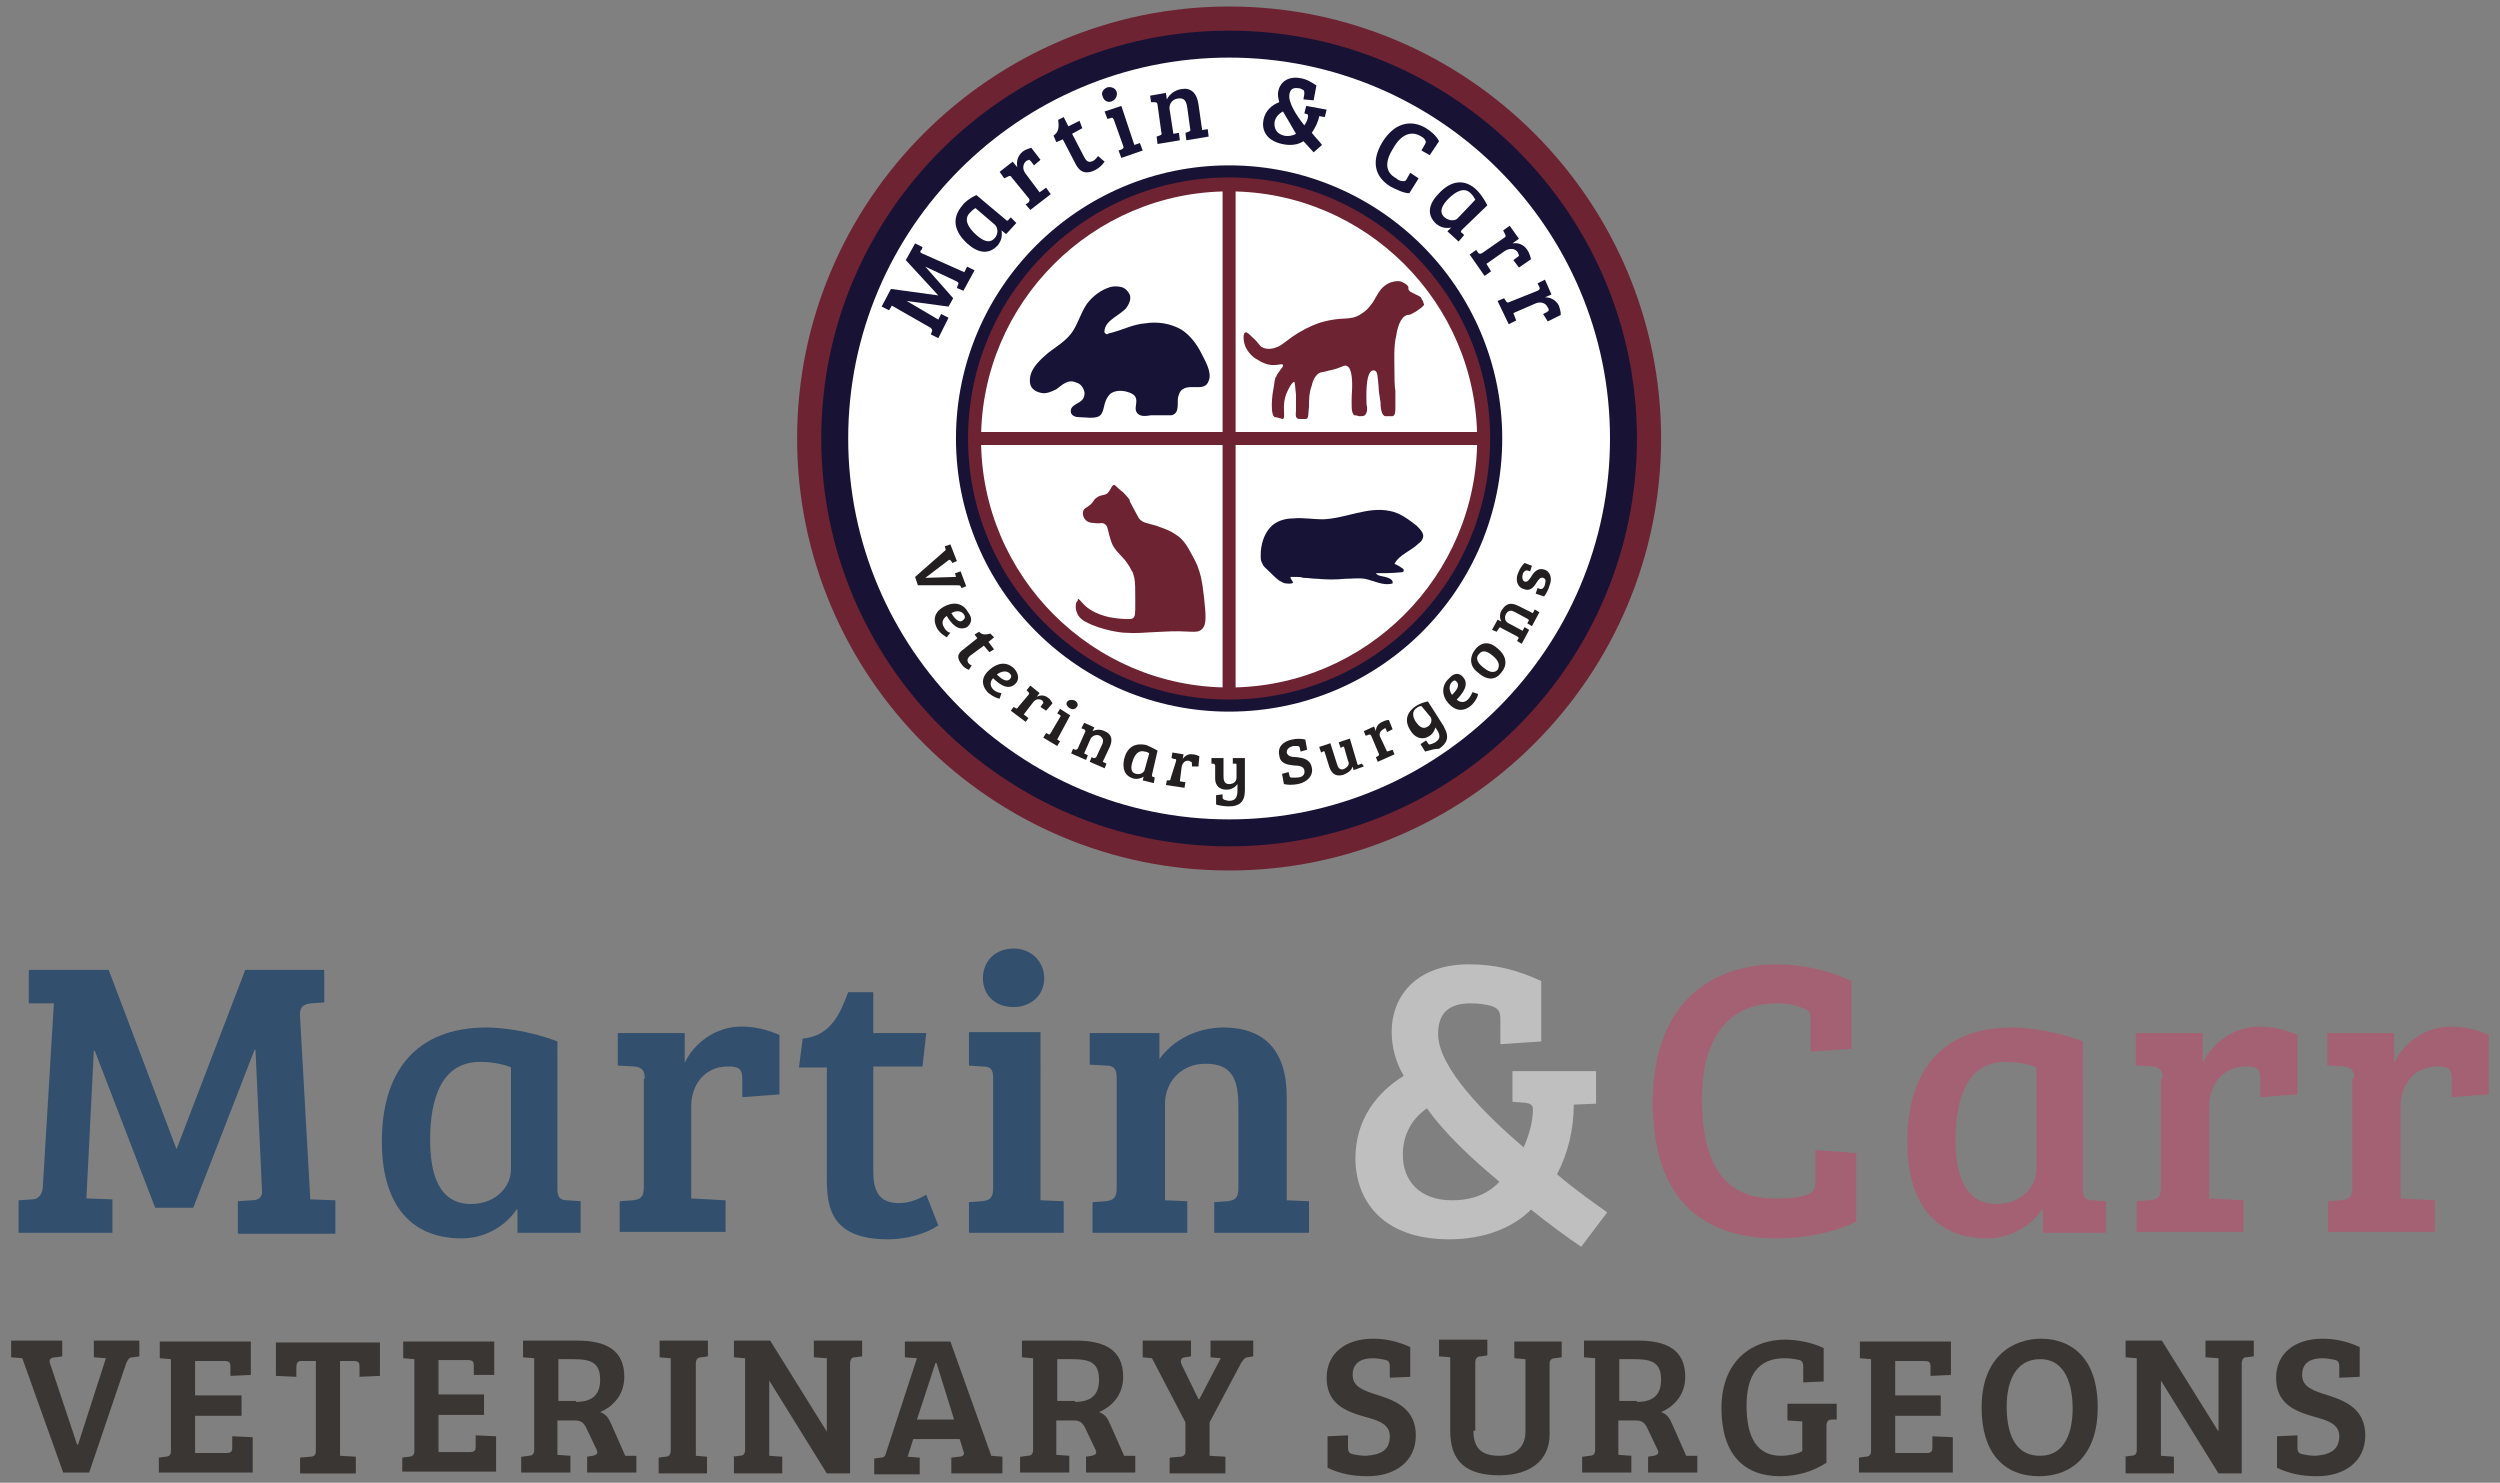 <?xml version="1.0" encoding="utf-8"?>
<!-- Generator: Adobe Illustrator 23.0.3, SVG Export Plug-In . SVG Version: 6.00 Build 0)  -->
<svg version="1.1" id="Layer_2" xmlns="http://www.w3.org/2000/svg" xmlns:xlink="http://www.w3.org/1999/xlink" x="0px" y="0px"
	 viewBox="0 0 269.1 159.6" style="enable-background:new 0 0 269.1 159.6;" xml:space="preserve">
<rect x="0" y="0" width="269.1" height="159.6" fill="#808080" stroke="none"/>
<style type="text/css">
	.st0{fill:#181335;}
	.st1{fill:#FFFFFF;}
	.st2{fill:#6D2332;}
	.st3{fill:#324F6D;}
	.st4{fill:#BFBFBF;}
	.st5{fill:#A46174;}
	.st6{fill:#3A3634;}
	.st7{fill:#161337;}
	.st8{fill:#231F20;}
</style>
<g>
	<g>
		<path class="st3" d="M19,123.7L19,123.7l7.4-19.3h8.5v3.5l-1.4,0.1c-0.8,0.1-1.3,0.3-1.2,1.5l1.1,19.6l2.7,0.1v3.6H25.6v-3.5
			l1.5-0.1c0.7,0,1.2-0.3,1.1-1.1L27.5,113h-0.1L20.8,130h-4.1l-6.5-16.9h-0.1L9.3,129l2.8,0.1v3.6H2v-3.5l1.5-0.1
			c0.6,0,1-0.5,1.1-1.2l1.2-19.9L3.1,108v-3.6h8.6L19,123.7z"/>
		<path class="st3" d="M60,128c0,0.9,0.3,1.2,1.1,1.2l1.4,0.1v3.4h-6.8v-2.5l-0.1,0c-1.3,1.9-3.5,3.1-5.9,3.1c-6,0-8.6-4.3-8.6-10.4
			c0-7.5,3.6-12.3,11.3-12.3c1.4,0,4.5,0.3,7.6,1.5V128z M55,114.9c-0.6-0.3-2-0.6-3.3-0.6c-4.1,0-5.4,3.8-5.4,8.4
			c0,3.6,0.9,6.9,4.4,6.9c2.7,0,4.3-1.9,4.3-3.7V114.9z"/>
		<path class="st3" d="M69.4,116.1c0-0.9-0.3-1.2-1.1-1.3l-1.8-0.1v-3.5h7.2v3.2c1-2.1,3.3-3.9,6.1-3.9c1.4,0,2.7,0.3,4.1,0.9v6.4
			l-4,0.3v-2c0-0.5-0.1-0.9-0.4-1.1c-0.4-0.2-0.7-0.2-1.2-0.2c-2.3,0-3.9,1.8-3.9,4.3v9.9l3.7,0.2v3.4H66.7v-3.3l1.4-0.1
			c0.8-0.1,1.2-0.3,1.2-1.4V116.1z"/>
		<path class="st3" d="M94,106.7v4.5h5.7l-0.4,3.6H94v11.3c0,2.6,1,3.4,2.8,3.4c1.2,0,2.2-0.5,2.9-0.9l1.3,3.3
			c-1.3,0.9-3.4,1.5-5.4,1.5c-6.7,0-6.6-4.1-6.6-7.1v-11.4h-3l0.4-3.1c3-0.3,4-2.6,4.9-5H94z"/>
		<path class="st3" d="M112.1,129.2l2.4,0.1v3.4h-10.2v-3.3l1.4-0.1c0.8-0.1,1.2-0.3,1.2-1.4v-11.9c0-0.9-0.3-1.2-1.1-1.2l-1.5-0.1
			v-3.6h7.7V129.2z M109.1,102.1c1.9,0,3.3,1.4,3.3,3.2c0,1.8-1.4,3.1-3.3,3.1c-2,0-3.3-1.3-3.3-3.1
			C105.8,103.5,107.1,102.1,109.1,102.1z"/>
		<path class="st3" d="M117.6,111.2h7.2v2.8c1.5-2.1,4.1-3.4,6.9-3.4c4.3,0,6.8,2.4,6.8,7.4v11.2l2.4,0.1v3.4h-10.2v-3.3l1.4-0.1
			c0.8-0.1,1.2-0.3,1.2-1.4v-8.8c0-2.8-0.6-4.6-3.5-4.6c-2.8,0-4.4,2.1-4.4,4.3v10.4l2.4,0.1v3.4h-10.2v-3.3l1.4-0.1
			c0.8-0.1,1.2-0.3,1.2-1.4v-11.9c0-0.9-0.3-1.3-1.1-1.3l-1.8-0.1V111.2z"/>
		<path class="st4" d="M165,119.4c0-0.5-0.3-0.6-0.8-0.7l-1.4-0.1v-3.3h9v3.5l-2.4,0.1c0,2.6-0.6,5.2-1.8,7.5
			c2.1,1.8,4.3,3.3,5.4,4.1l-2.8,3.7c-1.5-1-3.4-2.4-5.4-4c-2,2-5.1,3.2-8.8,3.2c-7.4,0-10.1-4.4-10.1-8.7c0-4.2,2.3-7.1,5.2-8.9
			c-0.9-1.5-1.3-3.2-1.3-4.7c0-4.2,3-7.3,8.3-7.3c2.9,0,5.2,0.6,7.8,1.8v6.5l-4.4,0.3v-2.6c0-0.8-0.1-1.2-0.9-1.5
			c-0.7-0.2-1.5-0.3-2.3-0.3c-2.4,0-3.5,1.1-3.5,3.3c0,3.6,5,8.6,9.2,12.2C164.6,122.2,165,120.7,165,119.4z M153.6,119.3
			c-1.6,1.1-2.6,2.8-2.6,5c0,2.8,1.8,4.9,5.3,4.9c2.2,0,3.9-0.7,5.1-2C158.5,124.8,155.5,122,153.6,119.3z"/>
		<path class="st5" d="M191.3,108c-5.4,0-8.1,3.9-8.1,10.3c0,6.7,2.2,10.9,8.2,10.7c1.2,0,2.3-0.1,3.1-0.4c0.8-0.3,0.9-0.6,0.9-1.4
			v-3.4l4.4,0.3v7.4c-2.4,1.2-5.7,1.8-8.5,1.8c-8.7,0-13.4-4.9-13.4-14.6c0-11.2,6.8-14.9,13.4-14.9c2.5,0,5.5,0.6,8,1.8v7.3
			l-4.4,0.3v-3.3c0-0.8-0.1-1.2-0.9-1.4C193.2,108.1,192.1,108,191.3,108z"/>
		<path class="st5" d="M224.2,128c0,0.9,0.3,1.2,1.1,1.2l1.4,0.1v3.4h-6.8v-2.5l-0.1,0c-1.3,1.9-3.5,3.1-5.9,3.1
			c-6,0-8.6-4.3-8.6-10.4c0-7.5,3.6-12.3,11.3-12.3c1.4,0,4.5,0.3,7.6,1.5V128z M219.2,114.9c-0.6-0.3-2-0.6-3.3-0.6
			c-4.1,0-5.4,3.8-5.4,8.4c0,3.6,0.9,6.9,4.4,6.9c2.7,0,4.3-1.9,4.3-3.7V114.9z"/>
		<path class="st5" d="M232.8,116.1c0-0.9-0.3-1.2-1.1-1.3l-1.8-0.1v-3.5h7.2v3.2c1-2.1,3.3-3.9,6.1-3.9c1.4,0,2.7,0.3,4.1,0.9v6.4
			l-4,0.3v-2c0-0.5-0.1-0.9-0.4-1.1c-0.4-0.2-0.7-0.2-1.2-0.2c-2.3,0-3.9,1.8-3.9,4.3v9.9l3.7,0.2v3.4h-11.5v-3.3l1.4-0.1
			c0.8-0.1,1.2-0.3,1.2-1.4V116.1z"/>
		<path class="st5" d="M253.4,116.1c0-0.9-0.3-1.2-1.1-1.3l-1.8-0.1v-3.5h7.2v3.2c1-2.1,3.3-3.9,6.1-3.9c1.4,0,2.7,0.3,4.1,0.9v6.4
			l-4,0.3v-2c0-0.5-0.1-0.9-0.4-1.1c-0.4-0.2-0.7-0.2-1.2-0.2c-2.3,0-3.9,1.8-3.9,4.3v9.9l3.7,0.2v3.4h-11.5v-3.3l1.4-0.1
			c0.8-0.1,1.2-0.3,1.2-1.4V116.1z"/>
	</g>
	<g>
		<path class="st6" d="M8.3,155.5h0.1l3-9.3l-1.3-0.1v-1.8H15v1.7l-0.7,0.1c-0.4,0-0.5,0.2-0.7,0.6l-4,11.8H6.8l-4.4-12.3l-1.2-0.1
			v-1.8h5.5v1.7L6,146.1c-0.5,0-0.8,0.2-0.6,0.7L8.3,155.5z"/>
		<path class="st6" d="M17.1,158.6v-1.7l0.7-0.1c0.4,0,0.6-0.2,0.6-0.6v-9.9l-1.2-0.1v-1.8H27v3.6l-2.2,0.1v-0.9
			c0-0.4,0-0.7-0.6-0.7H21v3.7H26v2.2H21v4h3.4c0.6,0,0.6-0.3,0.6-0.7v-1.1l2.2,0.1v3.8H17.1z"/>
		<path class="st6" d="M34.1,146.5h-1.7c-0.4,0-0.5,0.3-0.5,0.7v1l-2.2-0.1v-3.6h11.2v3.6l-2.2,0.1v-1c0-0.4,0-0.7-0.6-0.7h-1.5
			v10.2l1.7,0.1v1.8h-6v-1.7l1.1-0.1c0.4,0,0.6-0.2,0.6-0.6V146.5z"/>
		<path class="st6" d="M43.3,158.6v-1.7l0.7-0.1c0.4,0,0.6-0.2,0.6-0.6v-9.9l-1.2-0.1v-1.8h9.8v3.6L51,148v-0.9c0-0.4,0-0.7-0.6-0.7
			h-3.2v3.7h4.9v2.2h-4.9v4h3.4c0.6,0,0.6-0.3,0.6-0.7v-1.1l2.2,0.1v3.8H43.3z"/>
		<path class="st6" d="M56.2,156.8l0.7-0.1c0.4,0,0.6-0.2,0.6-0.6v-9.9l-1.2-0.1v-1.8h5.8c3.1,0,5.1,1,5.1,3.9
			c0,2.1-1.4,3.3-2.6,3.8c0.6,0.2,0.9,0.6,1.2,1.3l1.5,3.4l1.2,0v1.8h-5.3v-1.7l0.6-0.1c0.5-0.1,0.6-0.3,0.4-0.7l-1-2.1
			c-0.3-0.7-0.6-1-1.3-1h-1.9v3.7l1.4,0.1v1.8h-5.3V156.8z M62,150.9c1.8,0,2.6-0.8,2.6-2.4c0-1.9-1.1-2.2-2.9-2.2h-1.6v4.5H62z"/>
		<path class="st6" d="M72.2,146.2l-1.2-0.1v-1.8h5.2v1.7l-0.7,0.1c-0.4,0-0.6,0.2-0.6,0.7v9.9l1.2,0.1v1.8h-5.2v-1.7l0.7-0.1
			c0.4,0,0.6-0.2,0.6-0.7V146.2z"/>
		<path class="st6" d="M78.8,156.8l0.8-0.1c0.4,0,0.6-0.2,0.6-0.6v-9.9l-1.2-0.1v-1.8h3.9l6.1,9.8h0v-7.9l-1.4-0.1v-1.8h5.2v1.7
			l-0.8,0.1c-0.3,0-0.5,0.2-0.5,0.7v11.8h-2.5l-6.2-10h0v8.1l1.4,0.1v1.8h-5.2V156.8z"/>
		<path class="st6" d="M98.7,146.2l-1.3-0.1v-1.7h4.9l4.4,12.3h0l1.2,0.1v1.8h-5.5v-1.7l0.8-0.1c0.4,0,0.7-0.2,0.5-0.6l-0.4-1.3h-5
			l-0.6,1.9l1.3,0.1v1.8h-4.9v-1.7l0.7-0.1c0.4,0,0.5-0.2,0.6-0.6L98.7,146.2z M98.7,152.8h4l-1.9-6.1h-0.1L98.7,152.8z"/>
		<path class="st6" d="M109.9,156.8l0.7-0.1c0.4,0,0.6-0.2,0.6-0.6v-9.9l-1.2-0.1v-1.8h5.8c3.1,0,5.1,1,5.1,3.9
			c0,2.1-1.4,3.3-2.6,3.8c0.6,0.2,0.9,0.6,1.2,1.3l1.5,3.4l1.2,0v1.8h-5.3v-1.7l0.6-0.1c0.5-0.1,0.6-0.3,0.4-0.7l-1-2.1
			c-0.3-0.7-0.6-1-1.3-1h-1.9v3.7l1.4,0.1v1.8h-5.3V156.8z M115.7,150.9c1.8,0,2.6-0.8,2.6-2.4c0-1.9-1.1-2.2-2.9-2.2h-1.6v4.5
			H115.7z"/>
		<path class="st6" d="M127.6,153.1l-3.6-6.9l-1-0.1v-1.8h5.2v1.7l-0.6,0.1c-0.5,0-0.6,0.4-0.4,0.8l1.8,3.7h0.1l2.3-4.4l-1.1-0.1
			v-1.8h4.6v1.7l-0.6,0.1c-0.3,0-0.5,0.3-0.7,0.6l-3.4,6.4v3.6l1.7,0.1v1.8h-6v-1.7l1.1-0.1c0.4,0,0.6-0.2,0.6-0.6V153.1z"/>
		<path class="st6" d="M149.6,154.6c0-1.3-1.2-1.7-2.7-2.1c-2.1-0.6-4.1-1.4-4.1-4.2c0-2.6,2-4.2,5-4.2c1.4,0,2.7,0.3,4,0.9v3.2
			l-2.2,0.1v-1.2c0-0.4-0.1-0.6-0.4-0.7c-0.4-0.1-1-0.2-1.4-0.2c-1.3,0-2.2,0.5-2.2,1.8c0,1.3,1.2,1.7,2.8,2.2c1.9,0.6,4,1.5,4,4.3
			c0,2.8-2.2,4.4-5.2,4.4c-1.7,0-3-0.3-4.3-0.9v-3.4l2.2-0.1v1.3c0,0.4,0.1,0.6,0.4,0.7c0.4,0.1,1,0.2,1.5,0.2
			C148.5,156.6,149.6,156.2,149.6,154.6z"/>
		<path class="st6" d="M158.6,154c0,2.1,1.1,2.7,2.8,2.7s2.8-0.9,2.8-2.6v-7.8l-1.2-0.1v-1.8h5.1v1.7l-0.7,0.1
			c-0.4,0-0.6,0.2-0.6,0.6v7.6c0,2.8-2.1,4.4-5.4,4.4c-3.5,0-5.3-1.4-5.3-4.8v-7.9l-1.2-0.1v-1.8h5.2v1.7l-0.7,0.1
			c-0.4,0-0.6,0.2-0.6,0.7V154z"/>
		<path class="st6" d="M170.4,156.8l0.7-0.1c0.4,0,0.6-0.2,0.6-0.6v-9.9l-1.2-0.1v-1.8h5.8c3.1,0,5.1,1,5.1,3.9
			c0,2.1-1.4,3.3-2.6,3.8c0.6,0.2,0.9,0.6,1.2,1.3l1.5,3.4l1.2,0v1.8h-5.3v-1.7l0.6-0.1c0.5-0.1,0.6-0.3,0.4-0.7l-1-2.1
			c-0.3-0.7-0.6-1-1.3-1h-1.9v3.7l1.4,0.1v1.8h-5.3V156.8z M176.2,150.9c1.8,0,2.6-0.8,2.6-2.4c0-1.9-1.1-2.2-2.9-2.2h-1.6v4.5
			H176.2z"/>
		<path class="st6" d="M196.5,157.5c-1.2,0.8-2.9,1.4-4.9,1.4c-3.9,0-6.3-2.4-6.3-7.3c0-5.5,3.7-7.4,6.8-7.4c1.4,0,2.9,0.3,4.2,0.9
			v3.6l-2.2,0.1v-1.7c0-0.4-0.1-0.6-0.4-0.7c-0.4-0.1-1-0.2-1.6-0.2c-2.9,0-4.1,1.9-4.1,5.1c0,3.4,1.1,5.4,3.7,5.4
			c0.8,0,1.8-0.2,2.3-0.5V153h0l-1.6-0.1v-1.8h5.3v1.7l-0.5,0c-0.4,0-0.6,0.2-0.6,0.7V157.5z"/>
		<path class="st6" d="M200.1,158.6v-1.7l0.7-0.1c0.4,0,0.6-0.2,0.6-0.6v-9.9l-1.2-0.1v-1.8h9.8v3.6l-2.2,0.1v-0.9
			c0-0.4,0-0.7-0.6-0.7h-3.2v3.7h4.9v2.2h-4.9v4h3.4c0.6,0,0.6-0.3,0.6-0.7v-1.1l2.2,0.1v3.8H200.1z"/>
		<path class="st6" d="M219.5,158.9c-3.8,0-6.2-2.5-6.2-7.4c0-5.5,3.4-7.4,6.4-7.4c3.2,0,6.1,2,6.1,7.4
			C225.8,156.4,223.2,158.9,219.5,158.9z M219.6,156.7c2.7,0,3.5-2.6,3.5-5.1c0-2.2-0.6-5.3-3.5-5.3c-2.7,0-3.6,2.5-3.6,5.1
			C216,153.8,216.6,156.7,219.6,156.7z"/>
		<path class="st6" d="M228.6,156.8l0.8-0.1c0.4,0,0.6-0.2,0.6-0.6v-9.9l-1.2-0.1v-1.8h3.9l6.1,9.8h0v-7.9l-1.4-0.1v-1.8h5.2v1.7
			l-0.8,0.1c-0.3,0-0.5,0.2-0.5,0.7v11.8h-2.5l-6.2-10h0v8.1l1.4,0.1v1.8h-5.2V156.8z"/>
		<path class="st6" d="M251.8,154.6c0-1.3-1.2-1.7-2.7-2.1c-2.1-0.6-4.1-1.4-4.1-4.2c0-2.6,2-4.2,5-4.2c1.4,0,2.7,0.3,4,0.9v3.2
			l-2.2,0.1v-1.2c0-0.4-0.1-0.6-0.4-0.7c-0.4-0.1-1-0.2-1.4-0.2c-1.3,0-2.2,0.5-2.2,1.8c0,1.3,1.2,1.7,2.8,2.2c1.9,0.6,4,1.5,4,4.3
			c0,2.8-2.2,4.4-5.2,4.4c-1.7,0-3-0.3-4.3-0.9v-3.4l2.2-0.1v1.3c0,0.4,0.1,0.6,0.4,0.7c0.4,0.1,1,0.2,1.5,0.2
			C250.6,156.6,251.8,156.2,251.8,154.6z"/>
	</g>
	<g>
		<path class="st2" d="M132.3,93.7c-25.6,0-46.5-20.9-46.5-46.5s20.9-46.5,46.5-46.5s46.5,20.9,46.5,46.5S157.9,93.7,132.3,93.7z
			 M132.3,3.6c-24.1,0-43.6,19.6-43.6,43.6s19.6,43.6,43.6,43.6c24.1,0,43.6-19.6,43.6-43.6S156.3,3.6,132.3,3.6z"/>
	</g>
	<g>
		<circle class="st1" cx="132.3" cy="47.2" r="42.5"/>
		<path class="st0" d="M132.3,91.1c-24.2,0-43.9-19.7-43.9-43.9c0-24.2,19.7-43.9,43.9-43.9s43.9,19.7,43.9,43.9
			C176.2,71.4,156.5,91.1,132.3,91.1z M132.3,6.2c-22.6,0-41,18.4-41,41c0,22.6,18.4,41,41,41s41-18.4,41-41
			C173.3,24.6,154.9,6.2,132.3,6.2z"/>
	</g>
	<g>
		<path class="st7" d="M101,31.8L101,31.8L97.5,28l1-1.8l0.8,0.4l-0.1,0.3C99,27,99,27.2,99.3,27.3l4.5,2l0.3-0.6l0.8,0.4l-1.2,2.2
			L103,31l0.1-0.3c0.1-0.2,0.1-0.3-0.1-0.4l-3.4-1.6l0,0l3,3.4l-0.5,0.9l-4.5-0.6l0,0l3.4,2l0.3-0.6l0.8,0.4l-1.1,2.2l-0.8-0.4
			l0.1-0.3c0.1-0.1,0-0.3-0.1-0.4L96,32.9l-0.3,0.5L94.9,33l1-1.9L101,31.8z"/>
		<path class="st7" d="M108.2,23.6c0.2,0.2,0.3,0.2,0.4,0l0.2-0.2l0.6,0.6l-1.1,1.2l-0.5-0.4l0,0c0.1,0.6,0,1.1-0.4,1.6
			c-1,1.1-2.2,0.8-3.3-0.2c-1.4-1.3-1.7-2.7-0.5-4.1c0.2-0.3,0.8-0.8,1.5-1.1L108.2,23.6z M105,22.4c-0.2,0.1-0.4,0.3-0.6,0.5
			c-0.7,0.7-0.2,1.6,0.7,2.4c0.7,0.6,1.4,1,2,0.3c0.4-0.5,0.3-1.1,0-1.4L105,22.4z"/>
		<path class="st7" d="M108.9,19.1c-0.1-0.2-0.2-0.2-0.4-0.1l-0.4,0.2l-0.5-0.7l1.4-1.1l0.5,0.6c-0.1-0.6,0-1.2,0.6-1.7
			c0.3-0.2,0.6-0.3,0.9-0.4l1,1.3l-0.7,0.6l-0.3-0.4c-0.1-0.1-0.2-0.2-0.2-0.2c-0.1,0-0.2,0.1-0.3,0.1c-0.4,0.3-0.5,0.9-0.1,1.4
			l1.5,2l0.7-0.5l0.5,0.7l-2.2,1.7l-0.5-0.6l0.3-0.2c0.1-0.1,0.2-0.3,0-0.5L108.9,19.1z"/>
		<path class="st7" d="M114.5,12.6l0.5,1l1.2-0.6l0.3,0.8l-1.1,0.6l1.3,2.5c0.3,0.6,0.6,0.6,1,0.4c0.2-0.1,0.4-0.4,0.5-0.5l0.7,0.6
			c-0.2,0.3-0.6,0.7-1,0.9c-1.4,0.7-1.9-0.2-2.2-0.8l-1.3-2.5l-0.7,0.3l-0.3-0.7c0.6-0.4,0.6-1,0.5-1.7L114.5,12.6z"/>
		<path class="st7" d="M119.2,9.4c0.4-0.1,0.9,0.1,1,0.5c0.1,0.4-0.1,0.8-0.5,1c-0.5,0.2-0.9-0.1-1-0.5
			C118.5,10,118.7,9.6,119.2,9.4z M122.1,15.6l0.6-0.2l0.3,0.8l-2.3,0.8l-0.3-0.8l0.3-0.1c0.2-0.1,0.3-0.2,0.2-0.4l-1-2.8
			c-0.1-0.2-0.2-0.3-0.3-0.2l-0.4,0.1l-0.3-0.8l1.8-0.6L122.1,15.6z"/>
		<path class="st7" d="M123.8,10.3l1.7-0.3l0.1,0.7c0.3-0.6,0.9-1,1.5-1.1c1-0.2,1.7,0.3,1.9,1.6l0.4,2.8l0.6-0.1l0.1,0.8l-2.4,0.4
			l-0.1-0.8l0.3-0.1c0.2-0.1,0.3-0.1,0.2-0.4l-0.3-2.2c-0.1-0.7-0.3-1.1-1-1c-0.7,0.1-1,0.7-0.9,1.2l0.4,2.6l0.6-0.1l0.1,0.8
			l-2.4,0.4l-0.1-0.8l0.3-0.1c0.2-0.1,0.3-0.1,0.2-0.4l-0.4-2.9c0-0.2-0.1-0.3-0.3-0.3l-0.4,0L123.8,10.3z"/>
		<path class="st7" d="M140.8,12.5c0-0.1,0-0.2-0.1-0.2l-0.3-0.1l0.2-0.8l2.2,0.4l-0.2,0.8l-0.6-0.1c-0.1,0.6-0.4,1.2-0.8,1.8
			c0.4,0.5,0.9,1,1.1,1.3l-0.9,0.8c-0.3-0.3-0.7-0.8-1.1-1.2c-0.6,0.4-1.4,0.5-2.3,0.3c-1.8-0.4-2.2-1.6-2-2.6
			c0.2-1,0.9-1.6,1.7-1.9c-0.1-0.4-0.2-0.8-0.1-1.2c0.2-1,1.1-1.6,2.3-1.4c0.7,0.1,1.2,0.4,1.8,0.8l-0.3,1.6l-1.1-0.1l0.1-0.6
			c0-0.2,0-0.3-0.1-0.4c-0.2-0.1-0.3-0.2-0.5-0.2c-0.6-0.1-0.9,0.1-1,0.6c-0.2,0.9,0.8,2.4,1.6,3.4
			C140.6,13.2,140.8,12.8,140.8,12.5z M138.1,12c-0.4,0.2-0.8,0.6-0.9,1.1c-0.1,0.7,0.2,1.3,1,1.5c0.5,0.1,1,0,1.3-0.2
			C139,13.5,138.5,12.7,138.1,12z"/>
		<path class="st7" d="M153,14.7c-1.1-0.7-2.2-0.2-3,1.2c-0.9,1.4-1,2.6,0.3,3.3c0.2,0.2,0.5,0.3,0.7,0.3c0.2,0,0.3,0,0.4-0.2
			l0.4-0.7l0.9,0.6l-1,1.6c-0.6,0-1.4-0.4-2-0.7c-1.8-1.1-2.1-2.8-0.9-4.8c1.5-2.4,3.4-2.3,4.7-1.5c0.5,0.3,1.1,0.8,1.4,1.4l-1,1.5
			l-0.9-0.5l0.4-0.7c0.1-0.2,0.1-0.3,0-0.4C153.4,15,153.2,14.8,153,14.7z"/>
		<path class="st7" d="M157.4,24.7c-0.2,0.2-0.2,0.3,0,0.4l0.2,0.2L157,26l-1.2-1.1l0.4-0.4l0,0c-0.6,0.1-1.1,0-1.6-0.4
			c-1.1-1-0.8-2.2,0.3-3.3c1.3-1.4,2.8-1.6,4.1-0.3c0.2,0.2,0.7,0.8,1.1,1.6L157.4,24.7z M158.8,21.5c-0.1-0.2-0.2-0.4-0.5-0.7
			c-0.7-0.7-1.6-0.2-2.4,0.6c-0.6,0.6-1.1,1.4-0.4,2c0.5,0.4,1.1,0.4,1.4,0.1L158.8,21.5z"/>
		<path class="st7" d="M161.9,25.6c0.2-0.1,0.2-0.2,0.1-0.4l-0.2-0.4l0.7-0.5l1,1.4l-0.7,0.5c0.6-0.1,1.2,0.1,1.6,0.7
			c0.2,0.3,0.3,0.6,0.4,1l-1.3,0.9l-0.6-0.8l0.4-0.3c0.1-0.1,0.2-0.1,0.2-0.2c0-0.1-0.1-0.2-0.1-0.3c-0.3-0.5-0.9-0.5-1.4-0.2
			l-2,1.4l0.5,0.8l-0.7,0.5l-1.6-2.3l0.7-0.5l0.2,0.3c0.1,0.1,0.2,0.2,0.5,0L161.9,25.6z"/>
		<path class="st7" d="M165.5,31.3c0.2-0.1,0.3-0.2,0.2-0.4l-0.2-0.4l0.8-0.4l0.7,1.6l-0.7,0.3c0.6,0,1.2,0.3,1.5,0.9
			c0.1,0.3,0.2,0.6,0.2,1l-1.4,0.7l-0.5-0.8l0.4-0.2c0.1-0.1,0.2-0.1,0.2-0.2c0-0.1,0-0.2-0.1-0.3c-0.2-0.5-0.8-0.7-1.4-0.4l-2.3,1
			l0.3,0.8l-0.8,0.4l-1.2-2.5l0.7-0.3l0.2,0.3c0.1,0.2,0.2,0.2,0.4,0.1L165.5,31.3z"/>
	</g>
	<g>
		<path class="st8" d="M99.6,62.2L99.6,62.2l3.3-0.1l-0.1-0.4l0.6-0.2l0.6,1.6l-0.5,0.2l-0.1-0.2c-0.1-0.1-0.1-0.1-0.3-0.1L98.8,63
			l-0.3-0.9l3.3-2.9l-0.1-0.4l0.6-0.2l0.7,1.8l-0.5,0.2l-0.1-0.2c-0.1-0.1-0.2-0.2-0.3-0.1L99.6,62.2z"/>
		<path class="st8" d="M104.1,67.5c-1,0.5-1.7-0.4-2.2-1.2c-0.4,0.3-0.6,0.7-0.3,1.2c0.2,0.4,0.5,0.6,0.7,0.6l-0.4,0.5
			c-0.1-0.1-0.6-0.3-1-0.9c-0.6-1.1-0.2-1.9,0.7-2.4c0.9-0.5,2-0.5,2.6,0.6C104.7,66.5,104.6,67.1,104.1,67.5z M103.8,66.2
			c-0.3-0.5-0.9-0.5-1.4-0.2c0.3,0.5,0.8,1.1,1.2,0.8C103.9,66.6,103.9,66.4,103.8,66.2z"/>
		<path class="st8" d="M107,68.6l-0.6,0.5l0.6,0.8l-0.5,0.3l-0.6-0.7l-1.5,1.1c-0.3,0.3-0.3,0.5-0.2,0.7c0.1,0.2,0.3,0.3,0.4,0.3
			l-0.3,0.5c-0.3-0.1-0.6-0.3-0.8-0.6c-0.7-0.9-0.2-1.3,0.2-1.6l1.5-1.2l-0.3-0.4l0.5-0.3c0.3,0.4,0.8,0.3,1.2,0.2L107,68.6z"/>
		<path class="st8" d="M109.3,73.6c-0.8,0.8-1.8,0-2.4-0.6c-0.3,0.3-0.4,0.8,0,1.2c0.3,0.3,0.7,0.4,0.9,0.4l-0.2,0.6
			c-0.2,0-0.7-0.2-1.2-0.6c-0.9-0.9-0.7-1.8,0.1-2.5c0.8-0.7,1.8-1,2.7-0.1C109.7,72.6,109.7,73.2,109.3,73.6z M108.7,72.5
			c-0.4-0.4-1-0.2-1.4,0.1c0.4,0.4,1,0.9,1.4,0.5C108.9,72.9,108.9,72.7,108.7,72.5z"/>
		<path class="st8" d="M110.7,74.8c0.1-0.1,0.1-0.2,0-0.3l-0.2-0.2l0.4-0.5l1,0.8l-0.3,0.4c0.4-0.2,0.8-0.2,1.2,0.1
			c0.2,0.1,0.3,0.3,0.5,0.6l-0.7,0.8l-0.6-0.4l0.2-0.3c0.1-0.1,0.1-0.1,0.1-0.2c0-0.1-0.1-0.1-0.1-0.2c-0.3-0.2-0.7-0.2-1,0.2
			l-1,1.3l0.5,0.4l-0.3,0.4l-1.6-1.2l0.3-0.4l0.2,0.1c0.1,0.1,0.2,0.1,0.3-0.1L110.7,74.8z"/>
		<path class="st8" d="M113.8,79.6l0.3,0.2l-0.3,0.5l-1.5-0.9l0.3-0.5l0.2,0.1c0.1,0.1,0.2,0.1,0.3-0.1l1-1.7
			c0.1-0.1,0.1-0.2-0.1-0.3l-0.2-0.1l0.3-0.5l1.1,0.7L113.8,79.6z M115.7,75.4c0.3,0.2,0.4,0.5,0.2,0.7c-0.2,0.3-0.5,0.3-0.8,0.1
			c-0.3-0.2-0.4-0.5-0.2-0.7C115.1,75.3,115.4,75.3,115.7,75.4z"/>
		<path class="st8" d="M116.7,77.8l1.1,0.5l-0.2,0.4c0.4-0.2,0.9-0.2,1.3,0c0.7,0.3,0.9,0.8,0.6,1.6l-0.8,1.7l0.4,0.2l-0.2,0.5
			l-1.6-0.7l0.2-0.5l0.2,0.1c0.1,0,0.2,0,0.3-0.1l0.6-1.3c0.2-0.4,0.2-0.7-0.2-1c-0.4-0.2-0.8,0-1,0.3l-0.7,1.6l0.4,0.2l-0.2,0.5
			l-1.6-0.7l0.2-0.5l0.2,0.1c0.1,0,0.2,0,0.3-0.1l0.8-1.8c0.1-0.1,0-0.2-0.1-0.3l-0.3-0.1L116.7,77.8z"/>
		<path class="st8" d="M124,83.4c0,0.2,0,0.2,0.1,0.2l0.2,0.1l-0.1,0.6L123,84l0.1-0.4l0,0c-0.3,0.2-0.7,0.3-1.1,0.2
			c-1-0.3-1.2-1.1-1-2.1c0.3-1.2,1.1-1.8,2.4-1.5c0.2,0.1,0.7,0.3,1.2,0.6L124,83.4z M123.7,81.1c-0.1-0.1-0.3-0.2-0.5-0.2
			c-0.7-0.2-1.1,0.4-1.3,1.1c-0.2,0.6-0.2,1.2,0.4,1.3c0.4,0.1,0.8-0.1,0.9-0.4L123.7,81.1z"/>
		<path class="st8" d="M126.6,81.9c0-0.2,0-0.2-0.2-0.2l-0.3-0.1l0.1-0.6l1.2,0.2l-0.1,0.5c0.2-0.3,0.6-0.6,1.1-0.5
			c0.2,0,0.5,0.1,0.7,0.2l-0.1,1.1l-0.7,0l0-0.3c0-0.1,0-0.2-0.1-0.2c-0.1,0-0.1-0.1-0.2-0.1c-0.4-0.1-0.7,0.2-0.8,0.6l-0.2,1.6
			l0.6,0.1l-0.1,0.6l-2-0.3l0.1-0.5l0.2,0c0.1,0,0.2,0,0.2-0.2L126.6,81.9z"/>
		<path class="st8" d="M133.2,84.4c-0.3,0.4-0.7,0.6-1.2,0.6c-0.7,0-1.2-0.4-1.2-1.2l0-1.4c0-0.1-0.1-0.2-0.2-0.2l-0.2,0l0-0.6
			l1.3,0l0,2c0,0.4,0.1,0.8,0.6,0.8c0.5,0,0.8-0.3,0.8-0.7l0-1.3c0-0.2,0-0.2-0.2-0.2l-0.2,0l0-0.6l1.3,0l0,3.5
			c0,1.2-0.6,1.7-1.7,1.7c-0.5,0-1.1-0.1-1.4-0.2l0-1l0.7-0.1l0,0.3c0,0.1,0,0.2,0.2,0.3c0.1,0,0.3,0.1,0.5,0.1
			c0.7,0,0.9-0.4,0.9-1.1L133.2,84.4z"/>
		<path class="st8" d="M140.4,82.9c-0.1-0.4-0.5-0.5-1.1-0.5c-0.8-0.1-1.5-0.2-1.6-1.1c-0.2-0.9,0.4-1.5,1.4-1.7
			c0.5-0.1,0.9-0.1,1.4,0l0.2,1.1l-0.7,0.2l-0.1-0.4c0-0.1-0.1-0.2-0.2-0.2c-0.1,0-0.3,0-0.5,0c-0.4,0.1-0.7,0.3-0.7,0.7
			c0.1,0.4,0.5,0.5,1.1,0.5c0.7,0.1,1.4,0.2,1.6,1.1c0.2,0.9-0.5,1.6-1.5,1.8c-0.6,0.1-1,0.1-1.5,0l-0.2-1.1l0.7-0.2l0.1,0.4
			c0,0.1,0.1,0.2,0.2,0.2c0.1,0,0.3,0,0.5,0C140.2,83.7,140.5,83.4,140.4,82.9z"/>
		<path class="st8" d="M146.8,82.5l-1.1,0.4l-0.1-0.4c-0.1,0.4-0.5,0.7-1,0.9c-0.7,0.2-1.2,0-1.5-0.8l-0.5-1.6
			c0-0.1-0.1-0.2-0.2-0.1l-0.2,0.1l-0.2-0.6l1.2-0.4l0.7,2.2c0.1,0.4,0.3,0.7,0.7,0.6c0.5-0.2,0.7-0.6,0.5-0.9l-0.4-1.4
			c0-0.1-0.1-0.2-0.2-0.1l-0.2,0.1l-0.2-0.6l1.2-0.4l0.8,2.7c0,0.1,0.1,0.2,0.2,0.1l0.3-0.1L146.8,82.5z"/>
		<path class="st8" d="M147.6,79.2c-0.1-0.1-0.1-0.2-0.3-0.1l-0.3,0.1l-0.2-0.5l1.1-0.5l0.2,0.5c0-0.4,0.2-0.8,0.7-1
			c0.2-0.1,0.4-0.2,0.7-0.2l0.4,1l-0.6,0.3l-0.1-0.3c0-0.1-0.1-0.1-0.1-0.1c-0.1,0-0.1,0-0.2,0.1c-0.4,0.2-0.5,0.6-0.3,0.9l0.7,1.5
			l0.6-0.2l0.2,0.5l-1.8,0.8l-0.2-0.5l0.2-0.1c0.1-0.1,0.2-0.1,0.1-0.3L147.6,79.2z"/>
		<path class="st8" d="M153.4,80.9l-0.5-0.8l0.6-0.4l0.2,0.3c0.1,0.1,0.1,0.2,0.3,0.1c0.1,0,0.3-0.1,0.5-0.2
			c0.6-0.4,0.5-0.8,0.2-1.3l-0.2-0.3c-0.1,0.4-0.3,0.7-0.6,0.9c-0.9,0.6-1.7,0.1-2.1-0.6c-0.7-1.1-0.3-2,0.6-2.6
			c0.3-0.2,0.8-0.4,1.3-0.5l1.4,2.2c0.1,0.2,0.3,0.4,0.4,0.7c0.5,0.9,0.3,1.6-0.6,2.2C154.3,80.6,153.8,80.8,153.4,80.9z M153,76
			c-0.2,0-0.4,0.1-0.5,0.2c-0.5,0.3-0.5,0.9-0.1,1.5c0.3,0.4,0.7,0.9,1.3,0.5c0.3-0.2,0.5-0.6,0.3-1L153,76z"/>
		<path class="st8" d="M157.5,72.9c0.7,0.8-0.1,1.8-0.7,2.4c0.3,0.3,0.8,0.4,1.2,0c0.3-0.3,0.4-0.6,0.5-0.8l0.6,0.2
			c0,0.2-0.2,0.7-0.7,1.2c-0.9,0.8-1.8,0.6-2.5-0.2c-0.7-0.8-0.8-1.9,0.1-2.7C156.5,72.4,157.1,72.4,157.5,72.9z M156.3,73.4
			c-0.4,0.4-0.3,1,0,1.4c0.4-0.4,0.9-1,0.5-1.4C156.7,73.2,156.5,73.2,156.3,73.4z"/>
		<path class="st8" d="M158.8,69.9c0.3-0.4,1.2-1.2,2.4-0.1c1.1,0.9,1,1.9,0.4,2.6c-0.6,0.8-1.5,0.9-2.5,0
			C158,71.6,158.3,70.5,158.8,69.9z M160.7,70.6c-0.6-0.5-1.1-0.7-1.5-0.2c-0.4,0.4-0.2,0.9,0.4,1.4c0.5,0.4,1.1,0.8,1.6,0.3
			C161.5,71.6,161.3,71.1,160.7,70.6z"/>
		<path class="st8" d="M160.6,67.8l0.6-1.1l0.4,0.2c-0.2-0.4-0.2-0.9,0.1-1.3c0.4-0.6,0.9-0.8,1.7-0.4L165,66l0.2-0.4l0.5,0.3
			l-0.8,1.5l-0.5-0.3l0.1-0.2c0.1-0.1,0.1-0.2-0.1-0.3l-1.3-0.7c-0.4-0.2-0.7-0.3-1,0.2c-0.2,0.4-0.1,0.8,0.3,1l1.5,0.8l0.2-0.4
			l0.5,0.3l-0.8,1.5l-0.5-0.3l0.1-0.2c0.1-0.1,0.1-0.2-0.1-0.3l-1.7-0.9c-0.1-0.1-0.2-0.1-0.3,0.1l-0.2,0.3L160.6,67.8z"/>
		<path class="st8" d="M163.9,61.9c-0.1,0.3,0,0.6,0.2,0.7c0.3,0.1,0.5-0.2,0.7-0.5c0.3-0.5,0.7-1,1.4-0.8c0.7,0.2,0.9,1,0.6,1.7
			c-0.1,0.4-0.4,1-0.6,1.2l-0.9-0.3l0.2-0.6l0.3,0.1c0.1,0,0.2,0,0.3-0.1c0.1-0.1,0.2-0.3,0.2-0.4c0.1-0.4,0.1-0.6-0.2-0.7
			c-0.3-0.1-0.5,0.2-0.7,0.5c-0.3,0.5-0.7,1-1.4,0.7c-0.7-0.2-0.9-1-0.6-1.7c0.2-0.5,0.4-0.8,0.7-1.1l0.8,0.3l-0.2,0.6l-0.3-0.1
			c-0.1,0-0.2,0-0.3,0.1C164,61.6,163.9,61.7,163.9,61.9z"/>
	</g>
	<g>
		<g>
			<path class="st1" d="M159.9,47.2h-27.6V19.6C147.5,19.6,159.9,32,159.9,47.2z"/>
		</g>
		<g>
			<path class="st1" d="M132.3,47.2h27.6c0,15.2-12.4,27.6-27.6,27.6V47.2z"/>
		</g>
		<g>
			<path class="st1" d="M132.3,47.2v27.6c-15.2,0-27.6-12.4-27.6-27.6H132.3z"/>
		</g>
		<g>
			<path class="st1" d="M132.3,19.6v27.6h-27.6C104.7,32,117,19.6,132.3,19.6z"/>
		</g>
	</g>
	<g>
		<path class="st0" d="M132.3,19.2c15.4,0,28,12.6,28,28s-12.6,28-28,28c-15.4,0-28-12.6-28-28S116.8,19.2,132.3,19.2 M132.3,17.8
			c-16.2,0-29.4,13.2-29.4,29.4c0,16.2,13.2,29.4,29.4,29.4c16.3,0,29.4-13.2,29.4-29.4C161.7,31,148.5,17.8,132.3,17.8L132.3,17.8z
			"/>
	</g>
	<g>
		<path class="st2" d="M132.3,20.6c14.7,0,26.7,12,26.7,26.7s-12,26.7-26.7,26.7c-14.7,0-26.7-12-26.7-26.7S117.6,20.6,132.3,20.6
			 M132.3,19.1c-15.5,0-28.1,12.6-28.1,28.1c0,15.5,12.6,28.1,28.1,28.1c15.5,0,28.1-12.6,28.1-28.1
			C160.4,31.7,147.8,19.1,132.3,19.1L132.3,19.1z"/>
	</g>
	<g>
		<rect x="131.6" y="19.6" class="st2" width="1.4" height="55.2"/>
	</g>
	<g>
		<rect x="104.7" y="46.5" class="st2" width="55.2" height="1.4"/>
	</g>
	<g>
		<path class="st2" d="M116.7,65.1c0.5,0.5,1.1,0.8,1.6,1c0.8,0.3,1.3,0.4,2.3,0.5c1.1,0.1,1.3,0,1.4-0.1c0.2-0.2,0.2-0.4,0.2-1.8
			c0-1.5,0-1.9-0.1-2.5c-0.1-0.4-0.2-0.7-0.3-0.8c-0.3-0.6-0.7-1.1-0.7-1.1c-0.6-0.7-0.8-0.8-1.2-1.4c-0.2-0.3-0.3-0.6-0.5-1.3
			c-0.2-0.8-0.2-1-0.5-1.2c-0.3-0.2-0.4,0-1.1-0.1c-0.4,0-0.8-0.1-1-0.4c-0.2-0.2-0.3-0.6-0.2-0.9c0.1-0.3,0.3-0.3,0.8-0.7
			c0.4-0.4,0.3-0.5,0.6-0.7c0.5-0.4,0.8-0.2,1.2-0.5c0.4-0.4,0.4-0.8,0.7-0.9c0.2,0,0.2,0.2,1,0.8c0,0,0.4,0.4,0.7,0.8
			c0,0,0,0.1,0,0.1c0,0.1,0.1,0.2,0.4,0.8c0.3,0.6,0.5,0.9,0.6,1.1c0.4,0.5,0.9,0.5,1.9,0.8c0.2,0.1,1.3,0.4,2,0.9
			c1,0.6,1.4,1.5,1.9,2.4c0.8,1.4,1,2.6,1.2,4.4c0.2,1.9,0.3,2.9-0.2,3.4c-0.6,0.6-1.2,0.1-4.3,0.3c-2.4,0.1-2.5,0.2-4.2,0.1
			c0,0-2.3-0.2-4.1-1.2c-0.2-0.1-0.7-0.4-0.9-1c-0.2-0.5-0.1-1.2,0.1-1.2C116,64.2,116.2,64.6,116.7,65.1z"/>
	</g>
	<g>
		<path class="st7" d="M112.1,42.3c-1-0.2-1.4-0.8-1.2-1.8c0.2-1,1.1-1.8,1.9-2.5c0.9-0.7,1.8-1.2,2.5-2.1c0.7-0.9,1-2.2,1.7-3.2
			c0.6-0.8,1.5-1.5,2.5-1.8c0.4-0.1,0.8-0.1,1.2,0s0.7,0.4,0.9,0.8c0.2,0.5-0.1,1.1-0.4,1.5c-0.4,0.4-0.9,0.7-1.3,1s-0.9,0.7-1,1.3
			c0,0.1-0.1,0.3,0.1,0.4c0.1,0.1,0.2,0.1,0.3,0c1.4-0.3,2.6-1,4-1.1c1.3-0.2,2.7,0,3.9,0.7c0.9,0.6,1.6,1.5,2.1,2.5
			c0.4,0.8,1.2,2.1,0.8,3c-0.4,1.2-1.9,0.3-2.8,0.9c-0.3,0.2-0.4,0.5-0.5,0.9c-0.1,0.6,0.2,1.7-0.7,1.9c-0.2,0-0.4,0-0.7,0
			c-0.5,0-1,0-1.5,0c-0.6,0.1-1.3,0.2-1.6-0.4c-0.2-0.5,0.2-1.1-0.1-1.6c-0.2-0.3-0.5-0.4-0.8-0.5c-0.6-0.2-1.4-0.2-1.9,0.2
			c-0.3,0.3-0.5,0.7-0.6,1.1c-0.1,0.4-0.2,1.1-0.6,1.3c-0.5,0.3-1.6,0.1-2.2,0.1c-0.5,0-1-0.3-0.8-0.9c0.2-0.5,1-0.6,1.3-1.1
			c0.1-0.2,0.2-0.5,0.1-0.8c-0.1-0.4-0.4-0.8-0.8-0.9c-0.4-0.2-0.8-0.2-1.2,0c-0.4,0.2-0.7,0.5-1,0.7
			C113.1,42.2,112.6,42.4,112.1,42.3z"/>
	</g>
	<g>
		<g>
			<path class="st2" d="M140.2,40.1C140.2,40.1,140.2,40.1,140.2,40.1C140.2,40.1,140.2,40.1,140.2,40.1z"/>
		</g>
		<g>
			<path class="st2" d="M153.1,32.3C153.1,32.3,153.1,32.3,153.1,32.3c-0.1-0.1-0.1-0.2-0.1-0.2c-0.1-0.2-0.4-0.3-0.6-0.4
				c-0.2-0.1-0.4-0.2-0.6-0.3c-0.1-0.1-0.2-0.2-0.2-0.3c0-0.1,0-0.2,0-0.2c-0.1-0.3-0.6-0.5-0.8-0.6c-0.4-0.1-0.8,0-1.1,0.1
				c-1.1,0.4-1.4,1.3-1.9,2.1c-0.4,0.6-0.8,1-1.3,1.3c-1.2,0.8-1.9,0.2-4.3,0.9c-0.4,0.1-1.4,0.5-2.4,1.1c-0.5,0.3-0.9,0.6-0.9,0.6
				c-0.8,0.6-0.8,0.6-1.1,0.8c-0.2,0.1-1.1,0.6-1.9,0.2c-0.4-0.2-0.3-0.4-1.1-1.1c-0.4-0.4-0.6-0.6-0.8-0.5c-0.2,0.1-0.2,1,0.1,1.6
				c0.4,0.8,1,1.2,1.4,1.4c0.3,0.2,0.9,0.5,1.6,0.5c0.5,0,1-0.2,1,0c0,0.1,0,0.2-0.2,0.4c-0.3,0.4-0.5,0.7-0.5,0.8
				c-0.2,0.2-0.2,0.6-0.3,1.2c-0.2,1-0.2,1.7-0.2,1.9c0,1.1,0.2,1.2,0.3,1.3c0,0,0.2,0,0.5,0.1c0.3,0.1,0.4,0.1,0.4,0.1c0,0,0,0,0,0
				c0.2-0.1,0.1-0.7,0.1-1.3c0-0.1,0-0.8,0.3-1.5c0.2-0.5,0.6-1.2,0.8-1.2c0.1,0,0.1,0.5,0.2,1.4c0,1,0,1.6,0,1.7
				c0,0.3-0.1,0.6,0.1,0.8c0.1,0.1,0.2,0.1,0.5,0.1c0.3,0,0.4,0,0.5,0c0.3-0.1,0.2-0.6,0.3-1.3c0-0.7,0-1.5,0.3-2.3
				c0.1-0.5,0.3-0.9,0.6-1.2c0.3-0.3,0.6-0.2,1.2-0.4c1.5-0.3,1.7-0.7,2-0.5c0.6,0.3,0.6,1.9,0.5,3.2c0,0.9-0.1,1.9,0.3,2.1
				c0.1,0,0.2,0,0.5,0.1c0.3,0,0.5,0,0.6-0.1c0.3-0.2,0.3-0.9,0.2-1.1c0-0.3-0.2-3.4,0.6-3.7c0,0,0.1-0.1,0.3,0
				c0.3,0.1,0.3,0.7,0.4,1.8c0,0.5,0.1,0.8,0.2,1.6c0,0.6,0.1,1.4,0.5,1.5c0.1,0,0.4,0,0.5,0c0.1,0,0.2,0,0.3,0
				c0.3-0.1,0.3-0.5,0.3-1c0-0.8,0-1.2,0-1.7c-0.1-0.7-0.1-1.4-0.1-2.1c0-1.3-0.1-2.7,0.2-3.9c0.1-0.7,0.4-2,1.2-2.2
				c0.1,0,0.3,0,0.6-0.2c0.2-0.1,0.4-0.2,0.5-0.3c0.6-0.4,0.6-0.5,0.7-0.6C153.2,32.6,153.2,32.4,153.1,32.3z"/>
		</g>
	</g>
	<g>
		<path class="st7" d="M153.2,57.7c0-0.4-0.4-0.8-0.7-1.1c-0.9-0.7-1.8-1.4-2.9-1.6c-2.4-0.5-4.7,0.8-7.2,0.9
			c-1.1,0-2.1-0.2-3.2-0.1c-0.9,0-1.9,0.3-2.5,1c-0.7,0.8-1,1.9-1,3c0,0.3,0,0.6,0.2,0.9c0.1,0.3,0.4,0.5,0.6,0.7
			c0.4,0.4,0.8,0.8,1.2,1.1c0.2,0.1,0.5,0.3,0.7,0.3c0.2,0,0.6,0.1,0.8-0.1c-0.1-0.2-0.3-0.4-0.3-0.6c0.2,0,0.4,0,0.6,0
			c0.3,0,0.5,0,0.8,0.1c0.5,0,1,0.1,1.5,0.1c1,0.1,2,0.1,3,0c0.7,0,1.4-0.1,2.1,0c1,0.2,2,0.8,3,0.5c0.1-0.4-0.4-0.6-0.8-0.7
			c-0.4-0.1-0.8-0.1-1-0.4c0.9,0,1.8,0,2.7-0.1c0.1,0,0.3,0,0.3-0.2c0-0.1,0-0.1-0.1-0.2c-0.3-0.2-0.6-0.4-0.9-0.5
			c0.5-1,1.8-1.4,2.6-2.2c0.3-0.2,0.5-0.5,0.5-0.9C153.2,57.8,153.2,57.7,153.2,57.7z"/>
	</g>
</g>
</svg>
